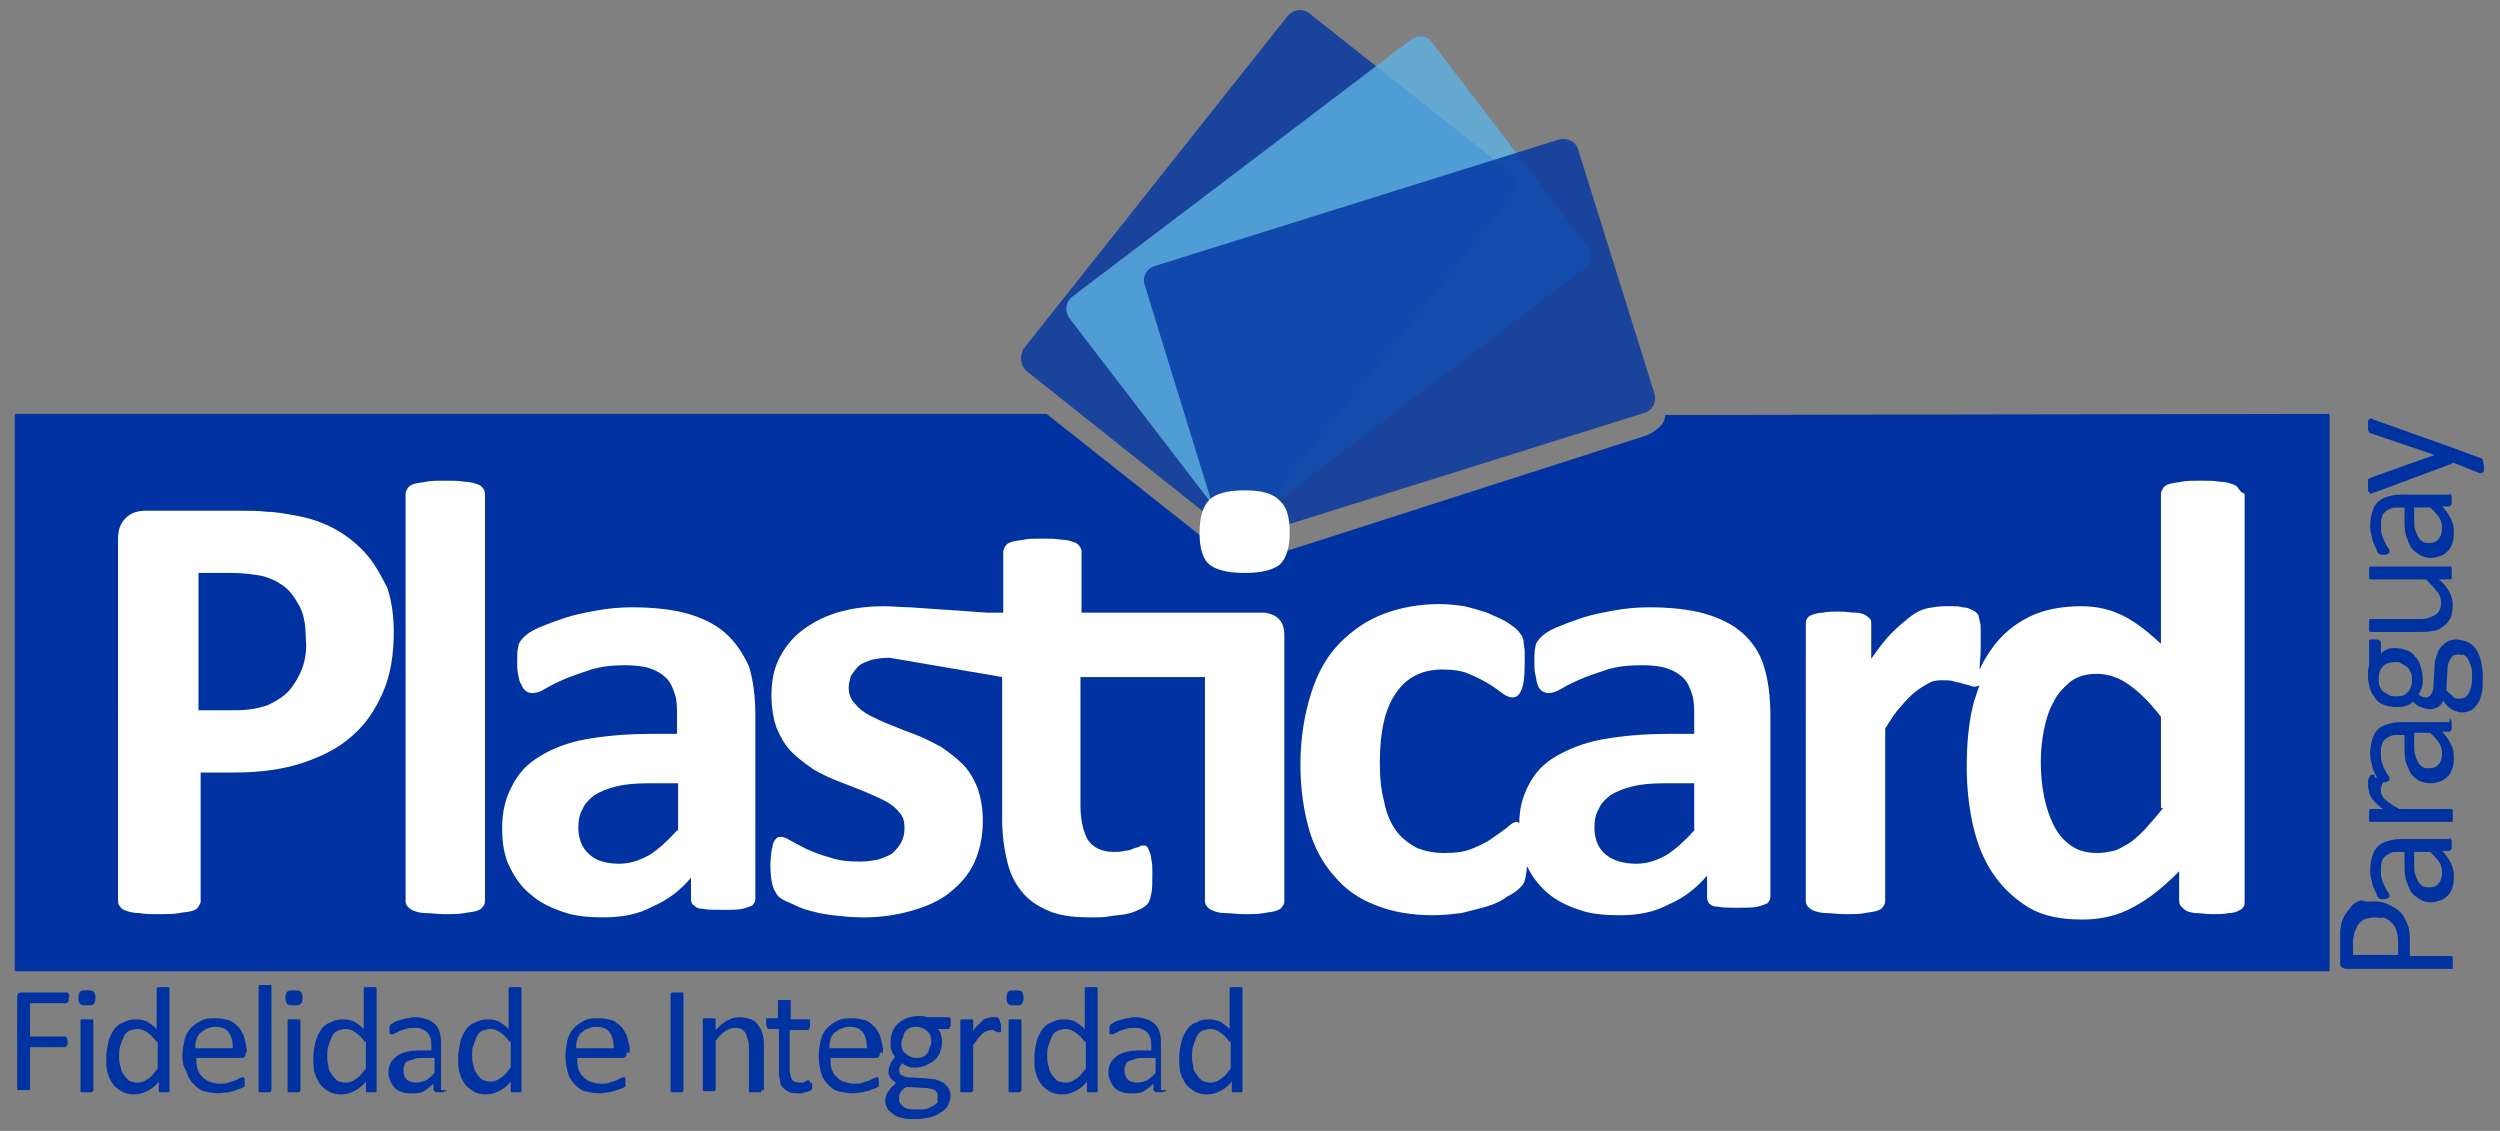 <?xml version="1.0" encoding="utf-8"?>
<!-- Generator: Adobe Illustrator 23.1.1, SVG Export Plug-In . SVG Version: 6.00 Build 0)  -->
<svg version="1.0" id="Capa_1" xmlns="http://www.w3.org/2000/svg" xmlns:xlink="http://www.w3.org/1999/xlink" x="0px" y="0px"
	 viewBox="0 0 233 105.4" style="enable-background:new 0 0 233 105.4;" xml:space="preserve">
<rect x="0" y="0" width="233" height="105.4" fill="#808080" stroke="none"/>
<style type="text/css">
	.st0{opacity:0.8;}
	.st1{fill:#0033A1;}
	.st2{fill:#5EB3E4;}
	.st3{fill:#0033A1;stroke:#0033A1;stroke-width:0.25;stroke-linecap:round;stroke-linejoin:round;stroke-miterlimit:10;}
	.st4{fill:#FFFFFF;}
</style>
<g>
	<g>
		<g class="st0">
			<path class="st1" d="M95.7,34.6c-0.6-0.5-0.7-1.4-0.3-2.1l24.6-31c0.5-0.6,1.4-0.8,2.1-0.2l18.7,14.8c0.6,0.5,0.7,1.4,0.2,2.1
				l-24.6,31c-0.5,0.6-1.4,0.7-2.1,0.2L95.7,34.6L95.7,34.6z"/>
		</g>
		<g class="st0">
			<path class="st2" d="M99.7,29.7c-0.5-0.7-0.4-1.6,0.3-2.1l31.5-23.9c0.7-0.5,1.6-0.4,2,0.3L148,23c0.5,0.6,0.4,1.6-0.3,2
				l-31.5,23.9c-0.6,0.5-1.6,0.4-2-0.3L99.7,29.7L99.7,29.7z"/>
		</g>
		<g class="st0">
			<path class="st1" d="M106.7,26.6c-0.3-0.8,0.2-1.6,0.9-1.8l37.7-11.8c0.8-0.2,1.6,0.2,1.8,1l7.1,22.7c0.2,0.8-0.2,1.6-1,1.8
				l-37.7,11.8c-0.8,0.2-1.6-0.2-1.8-1L106.7,26.6L106.7,26.6z"/>
		</g>
	</g>
	<g>
		<g>
			<path class="st1" d="M221.2,84c0.5,0,1,0.1,1.4,0.3c0.4,0.2,0.8,0.4,1.1,0.7c0.3,0.3,0.5,0.7,0.7,1.2c0.2,0.5,0.2,1,0.2,1.7v1.2
				h3.8c0,0,0.1,0,0.1,0c0,0,0.1,0.1,0.1,0.1c0,0.1,0,0.1,0,0.2c0,0.1,0,0.2,0,0.3c0,0.1,0,0.2,0,0.3c0,0.1,0,0.2,0,0.2
				c0,0.1,0,0.1-0.1,0.1c0,0-0.1,0-0.1,0h-9.7c-0.2,0-0.4-0.1-0.5-0.2c-0.1-0.1-0.1-0.2-0.1-0.4v-2.2c0-0.2,0-0.4,0-0.7
				c0-0.2,0.1-0.5,0.1-0.7c0.1-0.3,0.2-0.6,0.4-0.9c0.2-0.3,0.4-0.5,0.6-0.8c0.2-0.2,0.5-0.4,0.9-0.5C220.5,84.1,220.9,84,221.2,84z
				 M221.4,85.5c-0.4,0-0.8,0.1-1.1,0.2c-0.3,0.2-0.5,0.4-0.6,0.6c-0.1,0.2-0.2,0.5-0.3,0.7c0,0.2-0.1,0.5-0.1,0.7v1.3h4.2v-1.3
				c0-0.4-0.1-0.8-0.2-1.1c-0.1-0.3-0.3-0.5-0.5-0.7c-0.2-0.2-0.4-0.3-0.7-0.4C222,85.6,221.7,85.5,221.4,85.5z"/>
			<path class="st1" d="M228.3,78.1c0.1,0,0.1,0,0.1,0.1c0,0,0.1,0.1,0.1,0.2c0,0.1,0,0.2,0,0.3c0,0.1,0,0.2,0,0.3
				c0,0.1,0,0.1-0.1,0.2c0,0-0.1,0.1-0.1,0.1h-0.7c0.3,0.3,0.6,0.7,0.8,1.1c0.2,0.4,0.3,0.8,0.3,1.2c0,0.4,0,0.7-0.1,1
				c-0.1,0.3-0.2,0.6-0.4,0.8c-0.2,0.2-0.4,0.4-0.7,0.5c-0.3,0.1-0.6,0.2-0.9,0.2c-0.4,0-0.8-0.1-1.1-0.3c-0.3-0.2-0.6-0.4-0.8-0.7
				c-0.2-0.3-0.3-0.7-0.5-1.2c-0.1-0.5-0.1-1-0.1-1.5v-1h-0.6c-0.3,0-0.5,0-0.7,0.1c-0.2,0.1-0.4,0.2-0.5,0.3
				c-0.1,0.1-0.3,0.3-0.3,0.5c-0.1,0.2-0.1,0.5-0.1,0.8c0,0.3,0,0.6,0.1,0.9c0.1,0.3,0.2,0.5,0.3,0.7c0.1,0.2,0.2,0.4,0.3,0.5
				c0.1,0.1,0.1,0.2,0.1,0.3c0,0,0,0.1,0,0.1c0,0-0.1,0.1-0.1,0.1c0,0-0.1,0-0.2,0.1c-0.1,0-0.1,0-0.2,0c-0.1,0-0.2,0-0.3,0
				c-0.1,0-0.2-0.1-0.2-0.1c-0.1-0.1-0.2-0.2-0.2-0.4c-0.1-0.2-0.2-0.4-0.3-0.6c-0.1-0.2-0.1-0.5-0.2-0.8c-0.1-0.3-0.1-0.6-0.1-0.8
				c0-0.5,0.1-1,0.2-1.3c0.1-0.4,0.3-0.7,0.5-0.9c0.2-0.2,0.5-0.4,0.9-0.5c0.3-0.1,0.7-0.2,1.2-0.2H228.3z M225,79.4v1.1
				c0,0.4,0,0.7,0.1,1c0.1,0.3,0.2,0.5,0.3,0.7c0.1,0.2,0.3,0.3,0.4,0.4c0.2,0.1,0.4,0.1,0.6,0.1c0.4,0,0.7-0.1,0.9-0.4
				c0.2-0.2,0.3-0.6,0.3-1c0-0.4-0.1-0.7-0.3-1c-0.2-0.3-0.5-0.6-0.8-0.9H225z"/>
			<path class="st1" d="M221.5,72.5c0.1,0,0.2,0,0.3,0c0.1,0,0.1,0,0.2,0c0,0,0.1,0,0.1,0.1c0,0,0,0.1,0,0.1c0,0,0,0.1,0,0.2
				c0,0.1,0,0.1-0.1,0.2c0,0.1,0,0.2-0.1,0.3c0,0.1,0,0.2,0,0.3c0,0.1,0,0.3,0.1,0.4c0.1,0.1,0.1,0.3,0.3,0.4
				c0.1,0.1,0.3,0.3,0.5,0.4c0.2,0.2,0.5,0.3,0.8,0.5h4.8c0,0,0.1,0,0.1,0c0,0,0.1,0.1,0.1,0.1c0,0,0,0.1,0,0.2c0,0.1,0,0.2,0,0.3
				c0,0.1,0,0.2,0,0.3c0,0.1,0,0.2,0,0.2c0,0.1,0,0.1-0.1,0.1c0,0-0.1,0-0.1,0H221c0,0-0.1,0-0.1,0c0,0-0.1,0-0.1-0.1
				c0-0.1,0-0.1,0-0.2c0-0.1,0-0.2,0-0.3c0-0.1,0-0.2,0-0.3c0-0.1,0-0.1,0-0.2c0,0,0.1-0.1,0.1-0.1c0,0,0.1,0,0.1,0h1.1
				c-0.3-0.2-0.5-0.4-0.7-0.6c-0.2-0.2-0.3-0.3-0.4-0.5c-0.1-0.2-0.2-0.3-0.2-0.5c0-0.2-0.1-0.3-0.1-0.5c0-0.1,0-0.1,0-0.2
				c0-0.1,0-0.2,0-0.3c0-0.1,0-0.2,0.1-0.3c0-0.1,0.1-0.1,0.1-0.2c0,0,0.1-0.1,0.1-0.1c0,0,0.1,0,0.1,0c0,0,0.1,0,0.2,0
				C221.3,72.5,221.4,72.5,221.5,72.5z"/>
			<path class="st1" d="M228.3,67c0.1,0,0.1,0,0.1,0.1c0,0,0.1,0.1,0.1,0.2c0,0.1,0,0.2,0,0.3c0,0.1,0,0.2,0,0.3
				c0,0.1,0,0.1-0.1,0.2c0,0-0.1,0.1-0.1,0.1h-0.7c0.3,0.3,0.6,0.7,0.8,1.1c0.2,0.4,0.3,0.8,0.3,1.2c0,0.4,0,0.7-0.1,1
				c-0.1,0.3-0.2,0.6-0.4,0.8c-0.2,0.2-0.4,0.4-0.7,0.5c-0.3,0.1-0.6,0.2-0.9,0.2c-0.4,0-0.8-0.1-1.1-0.2c-0.3-0.2-0.6-0.4-0.8-0.7
				c-0.2-0.3-0.3-0.7-0.5-1.1c-0.1-0.5-0.1-1-0.1-1.5v-1h-0.6c-0.3,0-0.5,0-0.7,0.1c-0.2,0.1-0.4,0.2-0.5,0.3
				c-0.1,0.1-0.3,0.3-0.3,0.5c-0.1,0.2-0.1,0.5-0.1,0.8c0,0.3,0,0.6,0.1,0.9c0.1,0.3,0.2,0.5,0.3,0.7c0.1,0.2,0.2,0.4,0.3,0.5
				c0.1,0.1,0.1,0.2,0.1,0.3c0,0,0,0.1,0,0.1c0,0-0.1,0.1-0.1,0.1c0,0-0.1,0-0.2,0.1c-0.1,0-0.1,0-0.2,0c-0.1,0-0.2,0-0.3,0
				c-0.1,0-0.2-0.1-0.2-0.1c-0.1-0.1-0.2-0.2-0.2-0.4c-0.1-0.2-0.2-0.4-0.3-0.6c-0.1-0.2-0.1-0.5-0.2-0.8c-0.1-0.3-0.1-0.6-0.1-0.8
				c0-0.5,0.1-1,0.2-1.3c0.1-0.4,0.3-0.7,0.5-0.9c0.2-0.2,0.5-0.4,0.9-0.5c0.3-0.1,0.7-0.2,1.2-0.2H228.3z M225,68.3v1.1
				c0,0.4,0,0.7,0.1,1c0.1,0.3,0.2,0.5,0.3,0.7c0.1,0.2,0.3,0.3,0.4,0.4c0.2,0.1,0.4,0.1,0.6,0.1c0.4,0,0.7-0.1,0.9-0.4
				c0.2-0.2,0.3-0.6,0.3-1c0-0.4-0.1-0.7-0.3-1c-0.2-0.3-0.5-0.6-0.8-0.9H225z"/>
			<path class="st1" d="M221.4,59.6c0.2,0,0.3,0,0.4,0.1c0.1,0.1,0.1,0.1,0.1,0.2v1c0.2-0.2,0.4-0.3,0.6-0.4
				c0.2-0.1,0.5-0.1,0.7-0.1c0.4,0,0.8,0.1,1.1,0.2c0.3,0.1,0.6,0.3,0.8,0.6c0.2,0.2,0.4,0.5,0.5,0.9c0.1,0.3,0.2,0.7,0.2,1.2
				c0,0.3,0,0.6-0.1,0.8c-0.1,0.3-0.2,0.5-0.3,0.6c0.1,0.1,0.2,0.2,0.3,0.2c0.1,0.1,0.3,0.1,0.4,0.1c0.2,0,0.3-0.1,0.5-0.3
				c0.1-0.2,0.2-0.4,0.2-0.7l0.1-1.9c0-0.4,0.1-0.7,0.2-1c0.1-0.3,0.2-0.6,0.4-0.8c0.2-0.2,0.4-0.4,0.6-0.5c0.2-0.1,0.5-0.2,0.8-0.2
				c0.3,0,0.7,0.1,1,0.2c0.3,0.1,0.6,0.4,0.8,0.6c0.2,0.3,0.4,0.7,0.5,1.1c0.1,0.4,0.2,1,0.2,1.6c0,0.6,0,1.1-0.1,1.5
				c-0.1,0.4-0.2,0.8-0.4,1c-0.2,0.3-0.4,0.5-0.6,0.6c-0.2,0.1-0.5,0.2-0.8,0.2c-0.2,0-0.4,0-0.5-0.1c-0.2,0-0.3-0.1-0.5-0.2
				c-0.2-0.1-0.3-0.2-0.4-0.3c-0.1-0.1-0.3-0.3-0.4-0.5c-0.1,0.3-0.3,0.5-0.5,0.6c-0.2,0.1-0.4,0.2-0.7,0.2c-0.3,0-0.6-0.1-0.9-0.2
				c-0.3-0.1-0.5-0.3-0.7-0.5c-0.2,0.2-0.4,0.3-0.7,0.4c-0.3,0.1-0.6,0.1-0.9,0.1c-0.4,0-0.8-0.1-1.1-0.2c-0.3-0.1-0.6-0.3-0.8-0.6
				c-0.2-0.3-0.4-0.5-0.5-0.9c-0.1-0.3-0.2-0.7-0.2-1.1c0-0.2,0-0.4,0-0.6c0-0.2,0.1-0.4,0.1-0.5v-2.2c0-0.1,0-0.2,0.1-0.2
				C221.1,59.6,221.2,59.6,221.4,59.6z M223.3,61.7c-0.5,0-0.9,0.1-1.2,0.4c-0.3,0.3-0.4,0.7-0.4,1.2c0,0.3,0,0.5,0.1,0.7
				c0.1,0.2,0.2,0.4,0.4,0.5c0.2,0.1,0.3,0.2,0.5,0.3c0.2,0.1,0.4,0.1,0.6,0.1c0.5,0,0.9-0.1,1.1-0.4c0.3-0.3,0.4-0.7,0.4-1.1
				c0-0.3,0-0.5-0.1-0.7c-0.1-0.2-0.2-0.4-0.3-0.5c-0.1-0.1-0.3-0.2-0.5-0.3C223.7,61.7,223.5,61.7,223.3,61.7z M229.1,61
				c-0.3,0-0.6,0.1-0.7,0.4c-0.2,0.3-0.3,0.6-0.3,1l-0.1,1.9c0.1,0.2,0.3,0.3,0.4,0.4c0.1,0.1,0.2,0.2,0.3,0.3
				c0.1,0.1,0.2,0.1,0.3,0.1c0.1,0,0.2,0,0.3,0c0.4,0,0.6-0.2,0.8-0.5c0.2-0.4,0.3-0.9,0.3-1.5c0-0.4,0-0.7-0.1-1
				c-0.1-0.3-0.2-0.5-0.3-0.7c-0.1-0.2-0.3-0.3-0.4-0.4C229.4,61.1,229.3,61,229.1,61z"/>
			<path class="st1" d="M228.3,52.8c0,0,0.1,0,0.1,0c0,0,0.1,0.1,0.1,0.1c0,0.1,0,0.1,0,0.2c0,0.1,0,0.2,0,0.3c0,0.1,0,0.2,0,0.3
				c0,0.1,0,0.1,0,0.2c0,0,0,0.1-0.1,0.1c0,0-0.1,0-0.1,0h-1c0.5,0.4,0.8,0.8,1,1.2c0.2,0.4,0.3,0.8,0.3,1.2c0,0.5-0.1,0.9-0.2,1.2
				c-0.2,0.3-0.4,0.6-0.7,0.8c-0.3,0.2-0.6,0.4-1,0.4c-0.4,0.1-0.8,0.1-1.4,0.1H221c0,0-0.1,0-0.1,0c0,0-0.1-0.1-0.1-0.1
				c0-0.1,0-0.1,0-0.2c0-0.1,0-0.2,0-0.3c0-0.1,0-0.2,0-0.3c0-0.1,0-0.2,0-0.2c0-0.1,0.1-0.1,0.1-0.1c0,0,0.1,0,0.1,0h4.3
				c0.4,0,0.8,0,1-0.1c0.3-0.1,0.5-0.2,0.7-0.3c0.2-0.1,0.3-0.3,0.4-0.5c0.1-0.2,0.1-0.4,0.1-0.7c0-0.3-0.1-0.7-0.4-1
				c-0.2-0.3-0.6-0.7-1-1.1H221c0,0-0.1,0-0.1,0c0,0-0.1-0.1-0.1-0.1c0-0.1,0-0.1,0-0.2c0-0.1,0-0.2,0-0.3c0-0.1,0-0.2,0-0.3
				c0-0.1,0-0.2,0-0.2c0,0,0.1-0.1,0.1-0.1c0,0,0.1,0,0.1,0H228.3z"/>
			<path class="st1" d="M228.3,46c0.1,0,0.1,0,0.1,0.1c0,0,0.1,0.1,0.1,0.2c0,0.1,0,0.2,0,0.3c0,0.1,0,0.3,0,0.3
				c0,0.1,0,0.1-0.1,0.2c0,0-0.1,0.1-0.1,0.1h-0.7c0.3,0.3,0.6,0.7,0.8,1.1c0.2,0.4,0.3,0.8,0.3,1.2c0,0.4,0,0.7-0.1,1
				c-0.1,0.3-0.2,0.6-0.4,0.8c-0.2,0.2-0.4,0.4-0.7,0.5c-0.3,0.1-0.6,0.2-0.9,0.2c-0.4,0-0.8-0.1-1.1-0.3c-0.3-0.2-0.6-0.4-0.8-0.7
				c-0.2-0.3-0.3-0.7-0.5-1.2c-0.1-0.5-0.1-1-0.1-1.5v-1h-0.6c-0.3,0-0.5,0-0.7,0.1c-0.2,0.1-0.4,0.2-0.5,0.3
				c-0.1,0.1-0.3,0.3-0.3,0.5c-0.1,0.2-0.1,0.5-0.1,0.8c0,0.3,0,0.6,0.1,0.9c0.1,0.3,0.2,0.5,0.3,0.7c0.1,0.2,0.2,0.4,0.3,0.5
				c0.1,0.1,0.1,0.2,0.1,0.3c0,0,0,0.1,0,0.1c0,0-0.1,0.1-0.1,0.1c0,0-0.1,0-0.2,0.1c-0.1,0-0.1,0-0.2,0c-0.1,0-0.2,0-0.3,0
				c-0.1,0-0.2-0.1-0.2-0.1c-0.1-0.1-0.2-0.2-0.2-0.4c-0.1-0.2-0.2-0.4-0.3-0.6c-0.1-0.2-0.1-0.5-0.2-0.8c-0.1-0.3-0.1-0.6-0.1-0.8
				c0-0.5,0.1-1,0.2-1.3c0.1-0.4,0.3-0.7,0.5-0.9c0.2-0.2,0.5-0.4,0.9-0.5c0.3-0.1,0.7-0.2,1.2-0.2H228.3z M225,47.3v1.1
				c0,0.4,0,0.7,0.1,1c0.1,0.3,0.2,0.5,0.3,0.7c0.1,0.2,0.3,0.3,0.4,0.4c0.2,0.1,0.4,0.1,0.6,0.1c0.4,0,0.7-0.1,0.9-0.4
				c0.2-0.2,0.3-0.6,0.3-1c0-0.4-0.1-0.7-0.3-1c-0.2-0.3-0.5-0.6-0.8-0.9H225z"/>
			<path class="st1" d="M228.5,41.7l2.7,1c0.1,0,0.2,0.1,0.2,0.2c0,0.1,0.1,0.3,0.1,0.6c0,0.1,0,0.3,0,0.3c0,0.1,0,0.2-0.1,0.2
				c0,0-0.1,0.1-0.1,0.1c-0.1,0-0.1,0-0.2,0l-2.5-1c0,0.1-0.1,0.1-0.1,0.1c0,0-0.1,0.1-0.2,0.1l-7,2.6c-0.1,0-0.2,0.1-0.3,0.1
				c-0.1,0-0.1,0-0.2-0.1c0,0-0.1-0.1-0.1-0.2c0-0.1,0-0.2,0-0.4c0-0.2,0-0.3,0-0.4c0-0.1,0-0.2,0-0.2c0-0.1,0.1-0.1,0.1-0.1
				c0,0,0.1,0,0.2-0.1l5.9-2.1v0l-5.9-2c-0.1,0-0.2-0.1-0.2-0.1c0,0,0-0.1-0.1-0.2c0-0.1,0-0.2,0-0.4c0-0.2,0-0.3,0-0.4
				c0-0.1,0-0.2,0.1-0.2c0,0,0.1-0.1,0.2-0.1c0.1,0,0.1,0,0.2,0.1L228.5,41.7z"/>
		</g>
	</g>
	<g>
		<path class="st1" d="M6.4,93c0,0.1,0,0.2,0,0.2c0,0.1,0,0.1-0.1,0.2c0,0-0.1,0.1-0.1,0.1c0,0-0.1,0-0.1,0H2.8v3.1H6
			c0,0,0.1,0,0.1,0c0,0,0.1,0,0.1,0.1c0,0,0,0.1,0.1,0.2c0,0.1,0,0.1,0,0.2c0,0.1,0,0.2,0,0.2c0,0.1,0,0.1-0.1,0.2
			c0,0-0.1,0.1-0.1,0.1c0,0-0.1,0-0.1,0H2.8v3.8c0,0,0,0.1,0,0.1c0,0-0.1,0.1-0.1,0.1c0,0-0.1,0-0.2,0c-0.1,0-0.2,0-0.3,0
			c-0.1,0-0.2,0-0.3,0c-0.1,0-0.1,0-0.2,0c0,0-0.1,0-0.1-0.1c0,0,0-0.1,0-0.1V93c0-0.2,0-0.3,0.1-0.4c0.1-0.1,0.2-0.1,0.3-0.1h4.2
			c0,0,0.1,0,0.1,0c0,0,0.1,0.1,0.1,0.1c0,0,0,0.1,0.1,0.2C6.4,92.9,6.4,93,6.4,93z"/>
		<path class="st1" d="M8.9,93c0,0.3-0.1,0.5-0.2,0.6c-0.1,0.1-0.3,0.1-0.6,0.1c-0.3,0-0.5,0-0.6-0.1c-0.1-0.1-0.2-0.3-0.2-0.6
			c0-0.3,0.1-0.5,0.2-0.6c0.1-0.1,0.3-0.1,0.6-0.1c0.3,0,0.5,0,0.6,0.1C8.8,92.5,8.9,92.7,8.9,93z M8.7,101.6
			C8.7,101.6,8.7,101.6,8.7,101.6c0,0.1-0.1,0.1-0.1,0.2c0,0-0.1,0-0.2,0c-0.1,0-0.2,0-0.3,0c-0.1,0-0.2,0-0.3,0c-0.1,0-0.1,0-0.2,0
			c0,0-0.1,0-0.1-0.1c0,0,0-0.1,0-0.1v-6.4c0,0,0-0.1,0-0.1c0,0,0-0.1,0.1-0.1c0,0,0.1,0,0.2,0c0.1,0,0.2,0,0.3,0c0.1,0,0.2,0,0.3,0
			c0.1,0,0.1,0,0.2,0c0,0,0.1,0,0.1,0.1c0,0,0,0.1,0,0.1V101.6z"/>
		<path class="st1" d="M15.8,101.6c0,0,0,0.1,0,0.1c0,0,0,0.1-0.1,0.1c0,0-0.1,0-0.2,0c-0.1,0-0.1,0-0.2,0c-0.1,0-0.2,0-0.2,0
			c-0.1,0-0.1,0-0.2,0c0,0-0.1,0-0.1-0.1c0,0,0-0.1,0-0.1v-0.8c-0.3,0.4-0.7,0.7-1.1,0.9c-0.4,0.2-0.8,0.3-1.2,0.3
			c-0.5,0-0.9-0.1-1.2-0.3c-0.3-0.2-0.6-0.4-0.8-0.7c-0.2-0.3-0.4-0.7-0.5-1.1c-0.1-0.4-0.1-0.9-0.1-1.3c0-0.6,0.1-1,0.2-1.5
			c0.1-0.4,0.3-0.8,0.5-1.1c0.2-0.3,0.5-0.6,0.9-0.7c0.3-0.2,0.7-0.3,1.2-0.3c0.4,0,0.7,0.1,1,0.2c0.3,0.2,0.6,0.4,0.9,0.7v-3.7
			c0,0,0-0.1,0-0.1c0,0,0-0.1,0.1-0.1c0,0,0.1,0,0.2,0c0.1,0,0.2,0,0.3,0c0.1,0,0.2,0,0.3,0c0.1,0,0.1,0,0.2,0c0,0,0.1,0,0.1,0.1
			c0,0,0,0.1,0,0.1V101.6z M14.6,97.1c-0.3-0.4-0.6-0.7-0.9-0.9c-0.3-0.2-0.6-0.3-0.9-0.3c-0.3,0-0.6,0.1-0.8,0.2
			c-0.2,0.1-0.4,0.3-0.5,0.6c-0.1,0.2-0.2,0.5-0.3,0.8c-0.1,0.3-0.1,0.6-0.1,0.9c0,0.3,0,0.6,0.1,0.9c0.1,0.3,0.1,0.6,0.3,0.8
			c0.1,0.2,0.3,0.4,0.5,0.6c0.2,0.1,0.5,0.2,0.8,0.2c0.2,0,0.3,0,0.5-0.1c0.1,0,0.3-0.1,0.4-0.2c0.2-0.1,0.3-0.2,0.5-0.4
			c0.2-0.2,0.3-0.4,0.5-0.6V97.1z"/>
		<path class="st1" d="M22.9,98.1c0,0.2,0,0.3-0.1,0.4c-0.1,0.1-0.2,0.1-0.3,0.1h-4.2c0,0.4,0,0.7,0.1,1c0.1,0.3,0.2,0.5,0.4,0.7
			c0.2,0.2,0.4,0.4,0.7,0.5c0.3,0.1,0.6,0.2,1,0.2c0.3,0,0.6,0,0.8-0.1c0.2-0.1,0.4-0.1,0.6-0.2c0.2-0.1,0.3-0.1,0.4-0.2
			c0.1,0,0.2-0.1,0.3-0.1c0,0,0.1,0,0.1,0c0,0,0,0,0.1,0.1c0,0,0,0.1,0,0.1c0,0.1,0,0.1,0,0.2c0,0.1,0,0.1,0,0.2c0,0,0,0.1,0,0.1
			c0,0,0,0.1,0,0.1c0,0,0,0.1-0.1,0.1c0,0-0.1,0.1-0.2,0.1c-0.1,0.1-0.3,0.1-0.5,0.2c-0.2,0.1-0.4,0.1-0.7,0.2
			c-0.3,0-0.6,0.1-0.9,0.1c-0.5,0-1-0.1-1.4-0.2c-0.4-0.1-0.7-0.4-1-0.7c-0.3-0.3-0.5-0.7-0.6-1.1C17.1,99.5,17,99,17,98.4
			c0-0.6,0.1-1,0.2-1.5c0.1-0.4,0.3-0.8,0.6-1.1c0.3-0.3,0.6-0.5,1-0.7c0.4-0.2,0.8-0.2,1.3-0.2c0.5,0,0.9,0.1,1.3,0.2
			c0.4,0.2,0.6,0.4,0.9,0.7c0.2,0.3,0.4,0.6,0.5,1c0.1,0.4,0.2,0.8,0.2,1.2V98.1z M21.7,97.7c0-0.6-0.1-1.1-0.4-1.5
			c-0.3-0.4-0.7-0.5-1.3-0.5c-0.3,0-0.5,0.1-0.8,0.2c-0.2,0.1-0.4,0.3-0.6,0.4c-0.1,0.2-0.3,0.4-0.3,0.6c-0.1,0.2-0.1,0.5-0.1,0.8
			H21.7z"/>
		<path class="st1" d="M25.3,101.6C25.3,101.6,25.3,101.6,25.3,101.6c0,0.1-0.1,0.1-0.1,0.2c0,0-0.1,0-0.2,0c-0.1,0-0.2,0-0.3,0
			c-0.1,0-0.2,0-0.3,0c-0.1,0-0.1,0-0.2,0c0,0-0.1,0-0.1-0.1c0,0,0-0.1,0-0.1V92c0,0,0-0.1,0-0.1c0,0,0-0.1,0.1-0.1c0,0,0.1,0,0.2,0
			c0.1,0,0.2,0,0.3,0c0.1,0,0.2,0,0.3,0c0.1,0,0.1,0,0.2,0c0,0,0.1,0,0.1,0.1c0,0,0,0.1,0,0.1V101.6z"/>
		<path class="st1" d="M28.2,93c0,0.3-0.1,0.5-0.2,0.6c-0.1,0.1-0.3,0.1-0.6,0.1c-0.3,0-0.5,0-0.6-0.1c-0.1-0.1-0.2-0.3-0.2-0.6
			c0-0.3,0.1-0.5,0.2-0.6c0.1-0.1,0.3-0.1,0.6-0.1c0.3,0,0.5,0,0.6,0.1C28.1,92.5,28.2,92.7,28.2,93z M28,101.6
			C28,101.6,28,101.6,28,101.6c0,0.1-0.1,0.1-0.1,0.2c0,0-0.1,0-0.2,0c-0.1,0-0.2,0-0.3,0c-0.1,0-0.2,0-0.3,0c-0.1,0-0.1,0-0.2,0
			c0,0-0.1,0-0.1-0.1c0,0,0-0.1,0-0.1v-6.4c0,0,0-0.1,0-0.1c0,0,0-0.1,0.1-0.1c0,0,0.1,0,0.2,0c0.1,0,0.2,0,0.3,0c0.1,0,0.2,0,0.3,0
			c0.1,0,0.1,0,0.2,0c0,0,0.1,0,0.1,0.1c0,0,0,0.1,0,0.1V101.6z"/>
		<path class="st1" d="M35.1,101.6c0,0,0,0.1,0,0.1c0,0,0,0.1-0.1,0.1c0,0-0.1,0-0.2,0c-0.1,0-0.1,0-0.2,0c-0.1,0-0.2,0-0.2,0
			c-0.1,0-0.1,0-0.2,0c0,0-0.1,0-0.1-0.1c0,0,0-0.1,0-0.1v-0.8c-0.3,0.4-0.7,0.7-1.1,0.9c-0.4,0.2-0.8,0.3-1.2,0.3
			c-0.5,0-0.9-0.1-1.2-0.3c-0.3-0.2-0.6-0.4-0.8-0.7c-0.2-0.3-0.4-0.7-0.5-1.1c-0.1-0.4-0.1-0.9-0.1-1.3c0-0.6,0.1-1,0.2-1.5
			c0.1-0.4,0.3-0.8,0.5-1.1c0.2-0.3,0.5-0.6,0.9-0.7c0.3-0.2,0.7-0.3,1.2-0.3c0.4,0,0.7,0.1,1,0.2c0.3,0.2,0.6,0.4,0.9,0.7v-3.7
			c0,0,0-0.1,0-0.1c0,0,0-0.1,0.1-0.1c0,0,0.1,0,0.2,0c0.1,0,0.2,0,0.3,0c0.1,0,0.2,0,0.3,0c0.1,0,0.1,0,0.2,0c0,0,0.1,0,0.1,0.1
			c0,0,0,0.1,0,0.1V101.6z M34,97.1c-0.3-0.4-0.6-0.7-0.9-0.9c-0.3-0.2-0.6-0.3-0.9-0.3c-0.3,0-0.6,0.1-0.8,0.2
			c-0.2,0.1-0.4,0.3-0.5,0.6c-0.1,0.2-0.2,0.5-0.3,0.8c-0.1,0.3-0.1,0.6-0.1,0.9c0,0.3,0,0.6,0.1,0.9c0,0.3,0.1,0.6,0.3,0.8
			c0.1,0.2,0.3,0.4,0.5,0.6c0.2,0.1,0.5,0.2,0.8,0.2c0.2,0,0.3,0,0.5-0.1c0.1,0,0.3-0.1,0.4-0.2c0.2-0.1,0.3-0.2,0.5-0.4
			c0.2-0.2,0.3-0.4,0.5-0.6V97.1z"/>
		<path class="st1" d="M41.6,101.6c0,0.1,0,0.1-0.1,0.1c0,0-0.1,0-0.2,0.1c-0.1,0-0.2,0-0.3,0c-0.1,0-0.2,0-0.3,0
			c-0.1,0-0.1,0-0.2-0.1c0,0-0.1-0.1-0.1-0.1v-0.6c-0.3,0.3-0.6,0.5-0.9,0.7c-0.3,0.2-0.7,0.2-1.1,0.2c-0.3,0-0.6,0-0.9-0.1
			c-0.3-0.1-0.5-0.2-0.7-0.4c-0.2-0.2-0.3-0.4-0.4-0.6c-0.1-0.2-0.2-0.5-0.2-0.8c0-0.4,0.1-0.7,0.2-0.9c0.1-0.3,0.4-0.5,0.6-0.7
			c0.3-0.2,0.6-0.3,1-0.4c0.4-0.1,0.8-0.1,1.3-0.1h0.9v-0.5c0-0.2,0-0.5-0.1-0.7c-0.1-0.2-0.1-0.3-0.3-0.5c-0.1-0.1-0.3-0.2-0.5-0.3
			c-0.2-0.1-0.4-0.1-0.7-0.1c-0.3,0-0.6,0-0.8,0.1c-0.2,0.1-0.4,0.1-0.6,0.2c-0.2,0.1-0.3,0.2-0.4,0.2c-0.1,0.1-0.2,0.1-0.3,0.1
			c0,0-0.1,0-0.1,0c0,0-0.1,0-0.1-0.1c0,0,0-0.1,0-0.1c0-0.1,0-0.1,0-0.2c0-0.1,0-0.2,0-0.3c0-0.1,0.1-0.1,0.1-0.2
			c0.1-0.1,0.2-0.1,0.3-0.2c0.2-0.1,0.3-0.2,0.5-0.2c0.2-0.1,0.4-0.1,0.7-0.2c0.2,0,0.5-0.1,0.7-0.1c0.5,0,0.9,0.1,1.2,0.2
			c0.3,0.1,0.6,0.3,0.8,0.5c0.2,0.2,0.3,0.5,0.4,0.8c0.1,0.3,0.1,0.6,0.1,1V101.6z M40.4,98.6h-1c-0.3,0-0.6,0-0.8,0.1
			c-0.2,0.1-0.4,0.1-0.6,0.2c-0.2,0.1-0.3,0.2-0.3,0.4c-0.1,0.1-0.1,0.3-0.1,0.5c0,0.3,0.1,0.6,0.3,0.8c0.2,0.2,0.5,0.3,0.9,0.3
			c0.3,0,0.6-0.1,0.9-0.2c0.3-0.2,0.5-0.4,0.8-0.7V98.6z"/>
		<path class="st1" d="M48.6,101.6c0,0,0,0.1,0,0.1c0,0,0,0.1-0.1,0.1c0,0-0.1,0-0.2,0c-0.1,0-0.1,0-0.2,0c-0.1,0-0.2,0-0.2,0
			c-0.1,0-0.1,0-0.2,0c0,0-0.1,0-0.1-0.1c0,0,0-0.1,0-0.1v-0.8c-0.3,0.4-0.7,0.7-1.1,0.9c-0.4,0.2-0.8,0.3-1.2,0.3
			c-0.5,0-0.9-0.1-1.2-0.3c-0.3-0.2-0.6-0.4-0.8-0.7c-0.2-0.3-0.4-0.7-0.5-1.1c-0.1-0.4-0.1-0.9-0.1-1.3c0-0.6,0.1-1,0.2-1.5
			c0.1-0.4,0.3-0.8,0.5-1.1c0.2-0.3,0.5-0.6,0.9-0.7c0.3-0.2,0.7-0.3,1.2-0.3c0.4,0,0.7,0.1,1,0.2c0.3,0.2,0.6,0.4,0.9,0.7v-3.7
			c0,0,0-0.1,0-0.1c0,0,0-0.1,0.1-0.1c0,0,0.1,0,0.2,0c0.1,0,0.2,0,0.3,0c0.1,0,0.2,0,0.3,0c0.1,0,0.1,0,0.2,0c0,0,0.1,0,0.1,0.1
			c0,0,0,0.1,0,0.1V101.6z M47.5,97.1c-0.3-0.4-0.6-0.7-0.9-0.9c-0.3-0.2-0.6-0.3-0.9-0.3c-0.3,0-0.6,0.1-0.8,0.2
			c-0.2,0.1-0.4,0.3-0.5,0.6c-0.1,0.2-0.2,0.5-0.3,0.8C44,97.7,44,98,44,98.3c0,0.3,0,0.6,0.1,0.9c0.1,0.3,0.1,0.6,0.3,0.8
			c0.1,0.2,0.3,0.4,0.5,0.6c0.2,0.1,0.5,0.2,0.8,0.2c0.2,0,0.3,0,0.5-0.1c0.1,0,0.3-0.1,0.4-0.2c0.2-0.1,0.3-0.2,0.5-0.4
			c0.2-0.2,0.3-0.4,0.5-0.6V97.1z"/>
		<path class="st1" d="M58.4,98.1c0,0.2,0,0.3-0.1,0.4c-0.1,0.1-0.2,0.1-0.3,0.1h-4.2c0,0.4,0,0.7,0.1,1c0.1,0.3,0.2,0.5,0.4,0.7
			c0.2,0.2,0.4,0.4,0.7,0.5c0.3,0.1,0.6,0.2,1,0.2c0.3,0,0.6,0,0.8-0.1c0.2-0.1,0.4-0.1,0.6-0.2c0.2-0.1,0.3-0.1,0.4-0.2
			c0.1,0,0.2-0.1,0.3-0.1c0,0,0.1,0,0.1,0c0,0,0,0,0.1,0.1c0,0,0,0.1,0,0.1c0,0.1,0,0.1,0,0.2c0,0.1,0,0.1,0,0.2c0,0,0,0.1,0,0.1
			c0,0,0,0.1,0,0.1c0,0,0,0.1-0.1,0.1c0,0-0.1,0.1-0.2,0.1c-0.1,0.1-0.3,0.1-0.5,0.2c-0.2,0.1-0.4,0.1-0.7,0.2
			c-0.3,0-0.6,0.1-0.9,0.1c-0.5,0-1-0.1-1.4-0.2c-0.4-0.1-0.7-0.4-1-0.7c-0.3-0.3-0.5-0.7-0.6-1.1c-0.1-0.4-0.2-0.9-0.2-1.5
			c0-0.6,0.1-1,0.2-1.5c0.1-0.4,0.3-0.8,0.6-1.1c0.3-0.3,0.6-0.5,1-0.7c0.4-0.2,0.8-0.2,1.3-0.2c0.5,0,0.9,0.1,1.3,0.2
			c0.4,0.2,0.6,0.4,0.9,0.7c0.2,0.3,0.4,0.6,0.5,1c0.1,0.4,0.2,0.8,0.2,1.2V98.1z M57.2,97.7c0-0.6-0.1-1.1-0.4-1.5
			c-0.3-0.4-0.7-0.5-1.3-0.5c-0.3,0-0.5,0.1-0.8,0.2s-0.4,0.3-0.6,0.4c-0.1,0.2-0.3,0.4-0.3,0.6c-0.1,0.2-0.1,0.5-0.1,0.8H57.2z"/>
		<path class="st1" d="M63.7,101.6C63.7,101.6,63.7,101.6,63.7,101.6c0,0.1-0.1,0.2-0.1,0.2c0,0-0.1,0-0.2,0c-0.1,0-0.2,0-0.3,0
			c-0.1,0-0.2,0-0.3,0c-0.1,0-0.1,0-0.2,0c0,0-0.1,0-0.1-0.1c0,0,0-0.1,0-0.1v-8.9c0,0,0-0.1,0-0.1c0,0,0.1-0.1,0.1-0.1
			c0.1,0,0.1,0,0.2,0c0.1,0,0.2,0,0.3,0c0.1,0,0.2,0,0.3,0c0.1,0,0.1,0,0.2,0c0,0,0.1,0,0.1,0.1c0,0,0,0.1,0,0.1V101.6z"/>
		<path class="st1" d="M71,101.6C71,101.6,71,101.6,71,101.6c0,0.1-0.1,0.1-0.1,0.2c0,0-0.1,0-0.2,0c-0.1,0-0.2,0-0.3,0
			c-0.1,0-0.2,0-0.3,0c-0.1,0-0.1,0-0.2,0c0,0-0.1,0-0.1-0.1c0,0,0-0.1,0-0.1v-3.8c0-0.4,0-0.7-0.1-0.9c-0.1-0.2-0.1-0.4-0.2-0.6
			c-0.1-0.2-0.3-0.3-0.4-0.4c-0.2-0.1-0.4-0.1-0.6-0.1c-0.3,0-0.6,0.1-0.9,0.3c-0.3,0.2-0.6,0.5-0.9,0.9v4.5c0,0,0,0.1,0,0.1
			c0,0-0.1,0-0.1,0.1c0,0-0.1,0-0.2,0c-0.1,0-0.2,0-0.3,0c-0.1,0-0.2,0-0.3,0c-0.1,0-0.1,0-0.2,0c0,0-0.1,0-0.1-0.1c0,0,0-0.1,0-0.1
			v-6.4c0,0,0-0.1,0-0.1c0,0,0-0.1,0.1-0.1c0,0,0.1,0,0.2,0c0.1,0,0.2,0,0.3,0c0.1,0,0.2,0,0.3,0c0.1,0,0.1,0,0.2,0
			c0,0,0.1,0,0.1,0.1c0,0,0,0.1,0,0.1V96c0.4-0.4,0.7-0.7,1.1-0.9c0.4-0.2,0.7-0.3,1.1-0.3c0.4,0,0.8,0.1,1.1,0.2
			c0.3,0.1,0.5,0.3,0.7,0.6c0.2,0.2,0.3,0.5,0.4,0.9c0.1,0.3,0.1,0.7,0.1,1.2V101.6z"/>
		<path class="st1" d="M75.7,101.1c0,0.1,0,0.2,0,0.3c0,0.1,0,0.1-0.1,0.2c0,0-0.1,0.1-0.2,0.1s-0.2,0.1-0.3,0.1
			c-0.1,0-0.2,0-0.3,0.1c-0.1,0-0.2,0-0.3,0c-0.3,0-0.6,0-0.9-0.1c-0.2-0.1-0.4-0.2-0.6-0.4c-0.2-0.2-0.3-0.4-0.3-0.7
			c-0.1-0.3-0.1-0.6-0.1-1v-3.8h-0.9c-0.1,0-0.1,0-0.2-0.1c0-0.1-0.1-0.2-0.1-0.4c0-0.1,0-0.2,0-0.2c0-0.1,0-0.1,0-0.2
			c0,0,0-0.1,0.1-0.1c0,0,0.1,0,0.1,0h0.9v-1.5c0,0,0-0.1,0-0.1c0,0,0-0.1,0.1-0.1c0,0,0.1,0,0.2,0c0.1,0,0.2,0,0.3,0
			c0.1,0,0.2,0,0.3,0c0.1,0,0.1,0,0.2,0c0,0,0.1,0,0.1,0.1c0,0,0,0.1,0,0.1V95h1.6c0,0,0.1,0,0.1,0c0,0,0.1,0,0.1,0.1
			c0,0,0,0.1,0,0.2c0,0.1,0,0.1,0,0.2c0,0.2,0,0.3-0.1,0.4c0,0.1-0.1,0.1-0.2,0.1h-1.6v3.6c0,0.4,0.1,0.8,0.2,1
			c0.1,0.2,0.4,0.3,0.7,0.3c0.1,0,0.2,0,0.3,0c0.1,0,0.2,0,0.2-0.1c0.1,0,0.1,0,0.2-0.1c0,0,0.1,0,0.1,0c0,0,0,0,0.1,0
			c0,0,0,0,0.1,0.1c0,0,0,0.1,0,0.1C75.7,100.9,75.7,101,75.7,101.1z"/>
		<path class="st1" d="M82,98.1c0,0.2,0,0.3-0.1,0.4c-0.1,0.1-0.2,0.1-0.3,0.1h-4.2c0,0.4,0,0.7,0.1,1c0.1,0.3,0.2,0.5,0.4,0.7
			c0.2,0.2,0.4,0.4,0.7,0.5c0.3,0.1,0.6,0.2,1,0.2c0.3,0,0.6,0,0.8-0.1c0.2-0.1,0.4-0.1,0.6-0.2c0.2-0.1,0.3-0.1,0.4-0.2
			c0.1,0,0.2-0.1,0.3-0.1c0,0,0.1,0,0.1,0c0,0,0,0,0.1,0.1c0,0,0,0.1,0,0.1c0,0.1,0,0.1,0,0.2c0,0.1,0,0.1,0,0.2c0,0,0,0.1,0,0.1
			c0,0,0,0.1,0,0.1c0,0,0,0.1-0.1,0.1c0,0-0.1,0.1-0.2,0.1c-0.1,0.1-0.3,0.1-0.5,0.2c-0.2,0.1-0.4,0.1-0.7,0.2
			c-0.3,0-0.6,0.1-0.9,0.1c-0.5,0-1-0.1-1.4-0.2c-0.4-0.1-0.7-0.4-1-0.7c-0.3-0.3-0.5-0.7-0.6-1.1c-0.1-0.4-0.2-0.9-0.2-1.5
			c0-0.6,0.1-1,0.2-1.5c0.1-0.4,0.3-0.8,0.6-1.1c0.3-0.3,0.6-0.5,1-0.7c0.4-0.2,0.8-0.2,1.3-0.2c0.5,0,0.9,0.1,1.3,0.2
			c0.4,0.2,0.6,0.4,0.9,0.7c0.2,0.3,0.4,0.6,0.5,1c0.1,0.4,0.2,0.8,0.2,1.2V98.1z M80.8,97.7c0-0.6-0.1-1.1-0.4-1.5
			c-0.3-0.4-0.7-0.5-1.3-0.5c-0.3,0-0.5,0.1-0.8,0.2c-0.2,0.1-0.4,0.3-0.6,0.4c-0.1,0.2-0.3,0.4-0.3,0.6c-0.1,0.2-0.1,0.5-0.1,0.8
			H80.8z"/>
		<path class="st1" d="M88.6,95.4c0,0.2,0,0.3-0.1,0.4c0,0.1-0.1,0.1-0.2,0.1h-0.9c0.2,0.2,0.3,0.4,0.3,0.6c0.1,0.2,0.1,0.4,0.1,0.6
			c0,0.4-0.1,0.7-0.2,1c-0.1,0.3-0.3,0.5-0.5,0.7c-0.2,0.2-0.5,0.3-0.8,0.5c-0.3,0.1-0.6,0.2-1,0.2c-0.3,0-0.5,0-0.7-0.1
			c-0.2-0.1-0.4-0.2-0.5-0.3c-0.1,0.1-0.2,0.2-0.2,0.3c-0.1,0.1-0.1,0.2-0.1,0.4c0,0.2,0.1,0.3,0.2,0.4c0.2,0.1,0.4,0.2,0.6,0.2
			l1.7,0.1c0.3,0,0.6,0.1,0.9,0.1c0.3,0.1,0.5,0.2,0.7,0.3c0.2,0.1,0.3,0.3,0.5,0.5c0.1,0.2,0.2,0.5,0.2,0.7c0,0.3-0.1,0.6-0.2,0.8
			c-0.1,0.3-0.3,0.5-0.6,0.7c-0.3,0.2-0.6,0.4-1,0.5c-0.4,0.1-0.9,0.2-1.4,0.2c-0.5,0-1,0-1.3-0.1c-0.4-0.1-0.7-0.2-0.9-0.4
			c-0.2-0.2-0.4-0.3-0.5-0.5c-0.1-0.2-0.2-0.4-0.2-0.7c0-0.2,0-0.3,0.1-0.5c0-0.1,0.1-0.3,0.2-0.4c0.1-0.1,0.2-0.3,0.3-0.4
			c0.1-0.1,0.3-0.2,0.4-0.4c-0.2-0.1-0.4-0.3-0.5-0.4c-0.1-0.2-0.2-0.4-0.2-0.6c0-0.3,0.1-0.5,0.2-0.8c0.1-0.2,0.3-0.4,0.4-0.6
			c-0.1-0.2-0.3-0.4-0.3-0.6c-0.1-0.2-0.1-0.5-0.1-0.8c0-0.4,0.1-0.7,0.2-1c0.1-0.3,0.3-0.5,0.5-0.7c0.2-0.2,0.5-0.4,0.8-0.5
			c0.3-0.1,0.6-0.2,1-0.2c0.2,0,0.4,0,0.5,0s0.3,0.1,0.5,0.1h1.9c0.1,0,0.1,0,0.2,0.1C88.6,95.2,88.6,95.3,88.6,95.4z M87.4,102.2
			c0-0.3-0.1-0.5-0.3-0.6c-0.2-0.1-0.5-0.2-0.9-0.2l-1.7-0.1c-0.2,0.1-0.3,0.2-0.4,0.3c-0.1,0.1-0.2,0.2-0.2,0.3
			c-0.1,0.1-0.1,0.2-0.1,0.3c0,0.1,0,0.2,0,0.3c0,0.3,0.2,0.5,0.5,0.7c0.3,0.2,0.8,0.2,1.3,0.2c0.4,0,0.7,0,0.9-0.1
			c0.2-0.1,0.4-0.2,0.6-0.3c0.1-0.1,0.3-0.2,0.3-0.4C87.3,102.5,87.4,102.4,87.4,102.2z M86.8,97.1c0-0.4-0.1-0.8-0.4-1
			c-0.2-0.2-0.6-0.4-1-0.4c-0.2,0-0.4,0-0.6,0.1c-0.2,0.1-0.3,0.2-0.4,0.3c-0.1,0.1-0.2,0.3-0.2,0.5C84.1,96.8,84,97,84,97.2
			c0,0.4,0.1,0.8,0.4,1c0.2,0.2,0.6,0.4,1,0.4c0.2,0,0.4,0,0.6-0.1c0.2-0.1,0.3-0.2,0.4-0.3c0.1-0.1,0.2-0.3,0.2-0.5
			C86.7,97.5,86.8,97.3,86.8,97.1z"/>
		<path class="st1" d="M93.3,95.6c0,0.1,0,0.2,0,0.3c0,0.1,0,0.1,0,0.2c0,0,0,0.1-0.1,0.1c0,0-0.1,0-0.1,0c0,0-0.1,0-0.1,0
			c-0.1,0-0.1,0-0.2-0.1c-0.1,0-0.1,0-0.2-0.1c-0.1,0-0.2,0-0.3,0c-0.1,0-0.2,0-0.3,0.1c-0.1,0-0.2,0.1-0.4,0.2
			c-0.1,0.1-0.3,0.3-0.4,0.4c-0.1,0.2-0.3,0.4-0.5,0.7v4.2c0,0,0,0.1,0,0.1c0,0-0.1,0-0.1,0.1c0,0-0.1,0-0.2,0c-0.1,0-0.2,0-0.3,0
			c-0.1,0-0.2,0-0.3,0c-0.1,0-0.1,0-0.2,0c0,0-0.1,0-0.1-0.1c0,0,0-0.1,0-0.1v-6.4c0,0,0-0.1,0-0.1c0,0,0-0.1,0.1-0.1
			c0,0,0.1,0,0.2,0c0.1,0,0.2,0,0.3,0c0.1,0,0.2,0,0.3,0c0.1,0,0.1,0,0.2,0c0,0,0.1,0,0.1,0.1c0,0,0,0.1,0,0.1v0.9
			c0.2-0.3,0.3-0.5,0.5-0.6c0.2-0.2,0.3-0.3,0.4-0.4c0.1-0.1,0.3-0.2,0.4-0.2c0.1,0,0.3-0.1,0.4-0.1c0.1,0,0.1,0,0.2,0
			c0.1,0,0.2,0,0.2,0c0.1,0,0.2,0,0.2,0.1c0.1,0,0.1,0,0.1,0.1c0,0,0,0,0.1,0.1c0,0,0,0,0,0.1c0,0,0,0.1,0,0.1
			C93.3,95.4,93.3,95.5,93.3,95.6z"/>
		<path class="st1" d="M95.4,93c0,0.3-0.1,0.5-0.2,0.6c-0.1,0.1-0.3,0.1-0.6,0.1c-0.3,0-0.5,0-0.6-0.1c-0.1-0.1-0.2-0.3-0.2-0.6
			c0-0.3,0.1-0.5,0.2-0.6c0.1-0.1,0.3-0.1,0.6-0.1c0.3,0,0.5,0,0.6,0.1C95.3,92.5,95.4,92.7,95.4,93z M95.2,101.6
			C95.2,101.6,95.2,101.6,95.2,101.6c0,0.1-0.1,0.1-0.1,0.2c0,0-0.1,0-0.2,0c-0.1,0-0.2,0-0.3,0c-0.1,0-0.2,0-0.3,0
			c-0.1,0-0.1,0-0.2,0c0,0-0.1,0-0.1-0.1c0,0,0-0.1,0-0.1v-6.4c0,0,0-0.1,0-0.1c0,0,0-0.1,0.1-0.1c0,0,0.1,0,0.2,0
			c0.1,0,0.2,0,0.3,0c0.1,0,0.2,0,0.3,0c0.1,0,0.1,0,0.2,0c0,0,0.1,0,0.1,0.1c0,0,0,0.1,0,0.1V101.6z"/>
		<path class="st1" d="M102.3,101.6c0,0,0,0.1,0,0.1c0,0,0,0.1-0.1,0.1c0,0-0.1,0-0.2,0c-0.1,0-0.1,0-0.2,0c-0.1,0-0.2,0-0.2,0
			c-0.1,0-0.1,0-0.2,0c0,0-0.1,0-0.1-0.1c0,0,0-0.1,0-0.1v-0.8c-0.3,0.4-0.7,0.7-1.1,0.9c-0.4,0.2-0.8,0.3-1.2,0.3
			c-0.5,0-0.9-0.1-1.2-0.3c-0.3-0.2-0.6-0.4-0.8-0.7c-0.2-0.3-0.4-0.7-0.5-1.1c-0.1-0.4-0.1-0.9-0.1-1.3c0-0.6,0.1-1,0.2-1.5
			c0.1-0.4,0.3-0.8,0.5-1.1c0.2-0.3,0.5-0.6,0.9-0.7c0.3-0.2,0.7-0.3,1.2-0.3c0.4,0,0.7,0.1,1,0.2c0.3,0.2,0.6,0.4,0.9,0.7v-3.7
			c0,0,0-0.1,0-0.1c0,0,0-0.1,0.1-0.1c0,0,0.1,0,0.2,0c0.1,0,0.2,0,0.3,0c0.1,0,0.2,0,0.3,0c0.1,0,0.1,0,0.2,0c0,0,0.1,0,0.1,0.1
			c0,0,0,0.1,0,0.1V101.6z M101.1,97.1c-0.3-0.4-0.6-0.7-0.9-0.9c-0.3-0.2-0.6-0.3-0.9-0.3c-0.3,0-0.6,0.1-0.8,0.2
			c-0.2,0.1-0.4,0.3-0.5,0.6c-0.1,0.2-0.2,0.5-0.3,0.8c-0.1,0.3-0.1,0.6-0.1,0.9c0,0.3,0,0.6,0.1,0.9c0.1,0.3,0.1,0.6,0.3,0.8
			c0.1,0.2,0.3,0.4,0.5,0.6c0.2,0.1,0.5,0.2,0.8,0.2c0.2,0,0.3,0,0.5-0.1c0.1,0,0.3-0.1,0.4-0.2c0.2-0.1,0.3-0.2,0.5-0.4
			c0.2-0.2,0.3-0.4,0.5-0.6V97.1z"/>
		<path class="st1" d="M108.7,101.6c0,0.1,0,0.1-0.1,0.1c0,0-0.1,0-0.2,0.1c-0.1,0-0.2,0-0.3,0c-0.1,0-0.2,0-0.3,0
			c-0.1,0-0.1,0-0.2-0.1c0,0-0.1-0.1-0.1-0.1v-0.6c-0.3,0.3-0.6,0.5-0.9,0.7c-0.3,0.2-0.7,0.2-1.1,0.2c-0.3,0-0.6,0-0.9-0.1
			c-0.3-0.1-0.5-0.2-0.7-0.4c-0.2-0.2-0.3-0.4-0.4-0.6c-0.1-0.2-0.2-0.5-0.2-0.8c0-0.4,0.1-0.7,0.2-0.9c0.1-0.3,0.4-0.5,0.6-0.7
			c0.3-0.2,0.6-0.3,1-0.4c0.4-0.1,0.8-0.1,1.3-0.1h0.9v-0.5c0-0.2,0-0.5-0.1-0.7c-0.1-0.2-0.1-0.3-0.3-0.5c-0.1-0.1-0.3-0.2-0.5-0.3
			c-0.2-0.1-0.4-0.1-0.7-0.1c-0.3,0-0.6,0-0.8,0.1c-0.2,0.1-0.4,0.1-0.6,0.2c-0.2,0.1-0.3,0.2-0.4,0.2c-0.1,0.1-0.2,0.1-0.3,0.1
			c0,0-0.1,0-0.1,0c0,0-0.1,0-0.1-0.1c0,0,0-0.1,0-0.1c0-0.1,0-0.1,0-0.2c0-0.1,0-0.2,0-0.3c0-0.1,0.1-0.1,0.1-0.2
			c0.1-0.1,0.2-0.1,0.3-0.2c0.2-0.1,0.3-0.2,0.5-0.2c0.2-0.1,0.4-0.1,0.7-0.2c0.2,0,0.5-0.1,0.7-0.1c0.5,0,0.9,0.1,1.2,0.2
			c0.3,0.1,0.6,0.3,0.8,0.5c0.2,0.2,0.3,0.5,0.4,0.8c0.1,0.3,0.1,0.6,0.1,1V101.6z M107.6,98.6h-1c-0.3,0-0.6,0-0.8,0.1
			c-0.2,0.1-0.4,0.1-0.6,0.2c-0.2,0.1-0.3,0.2-0.3,0.4c-0.1,0.1-0.1,0.3-0.1,0.5c0,0.3,0.1,0.6,0.3,0.8c0.2,0.2,0.5,0.3,0.9,0.3
			c0.3,0,0.6-0.1,0.9-0.2c0.3-0.2,0.5-0.4,0.8-0.7V98.6z"/>
		<path class="st1" d="M115.8,101.6c0,0,0,0.1,0,0.1c0,0,0,0.1-0.1,0.1c0,0-0.1,0-0.2,0c-0.1,0-0.1,0-0.2,0c-0.1,0-0.2,0-0.2,0
			c-0.1,0-0.1,0-0.2,0c0,0-0.1,0-0.1-0.1c0,0,0-0.1,0-0.1v-0.8c-0.3,0.4-0.7,0.7-1.1,0.9c-0.4,0.2-0.8,0.3-1.2,0.3
			c-0.5,0-0.9-0.1-1.2-0.3c-0.3-0.2-0.6-0.4-0.8-0.7c-0.2-0.3-0.4-0.7-0.5-1.1c-0.1-0.4-0.1-0.9-0.1-1.3c0-0.6,0.1-1,0.2-1.5
			c0.1-0.4,0.3-0.8,0.5-1.1c0.2-0.3,0.5-0.6,0.9-0.7c0.3-0.2,0.7-0.3,1.2-0.3c0.4,0,0.7,0.1,1,0.2c0.3,0.2,0.6,0.4,0.9,0.7v-3.7
			c0,0,0-0.1,0-0.1c0,0,0-0.1,0.1-0.1c0,0,0.1,0,0.2,0c0.1,0,0.2,0,0.3,0c0.1,0,0.2,0,0.3,0c0.1,0,0.1,0,0.2,0c0,0,0.1,0,0.1,0.1
			c0,0,0,0.1,0,0.1V101.6z M114.6,97.1c-0.3-0.4-0.6-0.7-0.9-0.9c-0.3-0.2-0.6-0.3-0.9-0.3c-0.3,0-0.6,0.1-0.8,0.2
			c-0.2,0.1-0.4,0.3-0.5,0.6c-0.1,0.2-0.2,0.5-0.3,0.8c-0.1,0.3-0.1,0.6-0.1,0.9c0,0.3,0,0.6,0.1,0.9c0,0.3,0.1,0.6,0.3,0.8
			c0.1,0.2,0.3,0.4,0.5,0.6c0.2,0.1,0.5,0.2,0.8,0.2c0.2,0,0.3,0,0.5-0.1c0.1,0,0.3-0.1,0.4-0.2c0.2-0.1,0.3-0.2,0.5-0.4
			c0.2-0.2,0.3-0.4,0.5-0.6V97.1z"/>
	</g>
	<path class="st3" d="M155.3,38.8c0,0.9-1.1,1.6-1.8,1.9l-37.7,12.1c-0.8,0.2-1.6,0.1-1.8-0.7l-0.2-0.5L97.5,38.7h-96v51.7H217V38.7
		L155.3,38.8z"/>
	<g>
		<g>
			<path class="st4" d="M34.1,51.6c-0.8-0.9-1.8-1.7-2.9-2.3c-1.1-0.6-2.3-1-3.4-1.2c-1.1-0.2-2.1-0.4-2.9-0.4
				c-0.8-0.1-1.6-0.1-2.5-0.1h-8.8c-0.8,0-1.4,0.2-1.9,0.7c-0.5,0.5-0.7,1.1-0.7,2V84c0,0.2,0.1,0.4,0.2,0.5
				c0.1,0.2,0.3,0.3,0.6,0.4c0.3,0.1,0.7,0.2,1.2,0.2c0.5,0.1,1.1,0.1,1.8,0.1c0.7,0,1.4,0,1.9-0.1c0.5-0.1,0.9-0.1,1.2-0.2
				c0.3-0.1,0.5-0.2,0.6-0.4c0.1-0.2,0.2-0.3,0.2-0.5V72h3.1c2.5,0,4.6-0.3,6.4-0.9c1.8-0.6,3.4-1.4,4.6-2.5
				c1.3-1.1,2.2-2.5,2.9-4.1c0.7-1.6,1-3.5,1-5.6c0-1.5-0.2-2.9-0.6-4.1C35.5,53.6,34.9,52.5,34.1,51.6z M28.2,62.2
				c-0.3,0.8-0.7,1.5-1.2,2.1c-0.5,0.6-1.2,1-2,1.4c-0.8,0.3-1.8,0.5-3.1,0.5h-3.4V53.4h3.2c0.8,0,1.6,0.1,2.3,0.2
				c0.7,0.1,1.5,0.4,2.1,0.8c0.7,0.4,1.2,1,1.7,1.9c0.5,0.8,0.7,1.9,0.7,3.2C28.6,60.4,28.5,61.3,28.2,62.2z"/>
			<path class="st4" d="M44.4,45.1c-0.3-0.1-0.7-0.2-1.1-0.2c-0.5-0.1-1.1-0.1-1.8-0.1c-0.7,0-1.3,0-1.8,0.1
				c-0.5,0.1-0.8,0.1-1.1,0.2c-0.3,0.1-0.5,0.2-0.6,0.4c-0.1,0.2-0.2,0.3-0.2,0.5v38c0,0.2,0.1,0.4,0.2,0.5c0.1,0.1,0.3,0.3,0.6,0.4
				c0.3,0.1,0.6,0.2,1.1,0.2c0.5,0,1.1,0.1,1.8,0.1c0.7,0,1.3,0,1.8-0.1c0.5-0.1,0.8-0.1,1.1-0.2c0.3-0.1,0.5-0.2,0.6-0.4
				c0.1-0.1,0.2-0.3,0.2-0.5V46c0-0.2-0.1-0.4-0.2-0.5C44.9,45.3,44.7,45.2,44.4,45.1z"/>
			<path class="st4" d="M67.6,59c-0.9-0.8-2.1-1.4-3.5-1.8c-1.4-0.4-3.2-0.6-5.2-0.6c-1.1,0-2.2,0.1-3.3,0.3c-1.1,0.2-2.1,0.4-3,0.7
				c-0.9,0.3-1.7,0.6-2.4,0.9c-0.7,0.3-1.1,0.6-1.4,0.9c-0.3,0.3-0.5,0.6-0.5,0.9c-0.1,0.3-0.1,0.8-0.1,1.4c0,0.4,0,0.8,0.1,1.2
				c0.1,0.4,0.1,0.7,0.3,0.9c0.1,0.3,0.2,0.4,0.4,0.6c0.2,0.1,0.3,0.2,0.6,0.2c0.3,0,0.7-0.1,1.2-0.4c0.5-0.3,1.1-0.6,1.8-0.9
				c0.7-0.3,1.6-0.6,2.5-0.9c1-0.3,2-0.4,3.2-0.4c0.9,0,1.7,0.1,2.3,0.3c0.6,0.2,1.1,0.5,1.5,0.9c0.4,0.4,0.6,0.9,0.8,1.5
				c0.2,0.6,0.2,1.3,0.2,2.1v1.6h-2.5c-2.3,0-4.3,0.2-6,0.5c-1.7,0.3-3.2,0.9-4.3,1.6c-1.2,0.7-2,1.6-2.6,2.8
				c-0.6,1.1-0.9,2.4-0.9,3.9c0,1.4,0.2,2.6,0.7,3.6c0.5,1,1.1,1.9,2,2.6c0.8,0.7,1.8,1.2,3,1.6c1.1,0.4,2.4,0.5,3.8,0.5
				c1.7,0,3.2-0.3,4.5-1c1.4-0.6,2.6-1.5,3.6-2.7v2c0,0.3,0.1,0.5,0.3,0.6c0.2,0.2,0.4,0.3,0.8,0.3c0.4,0.1,1,0.1,1.9,0.1
				c0.8,0,1.4,0,1.8-0.1c0.4-0.1,0.7-0.2,0.9-0.3c0.2-0.2,0.3-0.4,0.3-0.6V66.7c0-1.8-0.2-3.3-0.6-4.6C69.2,60.8,68.5,59.8,67.6,59z
				 M63.1,77.4c-0.9,1-1.8,1.8-2.6,2.3c-0.9,0.5-1.8,0.8-2.8,0.8c-1.2,0-2.2-0.3-2.8-0.9c-0.7-0.6-1-1.5-1-2.5
				c0-0.6,0.1-1.2,0.4-1.7c0.2-0.5,0.6-0.9,1.1-1.3c0.5-0.3,1.2-0.6,2-0.8c0.8-0.2,1.8-0.3,3-0.3h2.8V77.4z"/>
			<path class="st4" d="M116,45.7c-1.6,0-2.7,0.3-3.3,0.9c-0.6,0.6-0.9,1.6-0.9,3.1c0,1.4,0.3,2.4,0.9,2.9c0.6,0.5,1.7,0.8,3.3,0.8
				c1.6,0,2.7-0.3,3.3-0.8c0.6-0.6,0.9-1.6,0.9-3c0-1.4-0.3-2.4-0.9-2.9C118.7,46,117.6,45.7,116,45.7z"/>
			<path class="st4" d="M162.4,59c-0.9-0.8-2.1-1.4-3.5-1.8c-1.4-0.4-3.2-0.6-5.2-0.6c-1.1,0-2.2,0.1-3.3,0.3
				c-1.1,0.2-2.1,0.4-3,0.7c-0.9,0.3-1.7,0.6-2.4,0.9c-0.7,0.3-1.1,0.6-1.4,0.9c-0.3,0.3-0.5,0.6-0.5,0.9c-0.1,0.3-0.1,0.8-0.1,1.4
				c0,0.4,0,0.8,0.1,1.2c0.1,0.4,0.1,0.7,0.2,0.9c0.1,0.3,0.2,0.4,0.4,0.6c0.2,0.1,0.4,0.2,0.6,0.2c0.3,0,0.7-0.1,1.2-0.4
				c0.5-0.3,1.1-0.6,1.8-0.9c0.7-0.3,1.6-0.6,2.5-0.9c1-0.3,2-0.4,3.3-0.4c0.9,0,1.7,0.1,2.3,0.3c0.6,0.2,1.1,0.5,1.5,0.9
				c0.4,0.4,0.6,0.9,0.8,1.5c0.2,0.6,0.2,1.3,0.2,2.1v1.6h-2.5c-2.3,0-4.3,0.2-6,0.5c-1.7,0.3-3.2,0.9-4.4,1.6
				c-1.2,0.7-2,1.6-2.6,2.8c-0.5,1-0.8,2.1-0.8,3.4c-0.1,0-0.1-0.1-0.2-0.1c-0.3,0-0.6,0.2-0.9,0.5c-0.4,0.3-0.8,0.6-1.4,1
				c-0.5,0.4-1.2,0.7-1.9,1c-0.7,0.3-1.6,0.4-2.6,0.4c-1,0-1.9-0.2-2.6-0.5c-0.7-0.4-1.4-0.9-1.9-1.6c-0.5-0.7-0.9-1.6-1.1-2.7
				c-0.3-1.1-0.4-2.3-0.4-3.7c0-2.8,0.5-5,1.5-6.4c1-1.5,2.5-2.2,4.3-2.2c1,0,1.8,0.1,2.5,0.4c0.7,0.3,1.3,0.6,1.8,0.9
				c0.5,0.3,0.9,0.6,1.3,0.9c0.4,0.3,0.7,0.4,1,0.4c0.3,0,0.6-0.2,0.8-0.7c0.2-0.5,0.3-1.2,0.3-2.4c0-0.5,0-0.9,0-1.2
				c0-0.3-0.1-0.6-0.1-0.9c0-0.2-0.1-0.4-0.2-0.6c-0.1-0.1-0.2-0.3-0.4-0.5c-0.2-0.2-0.6-0.5-1.1-0.8c-0.5-0.3-1.1-0.5-1.7-0.8
				c-0.6-0.2-1.3-0.4-2.1-0.6c-0.7-0.1-1.5-0.2-2.3-0.2c-1.9,0-3.6,0.3-5.2,0.9c-1.6,0.6-2.9,1.5-4.1,2.7c-1.2,1.2-2.1,2.8-2.7,4.7
				c-0.6,1.9-1,4.1-1,6.7c0,2.2,0.3,4.2,0.8,6c0.5,1.7,1.3,3.2,2.4,4.4c1,1.2,2.3,2.1,3.9,2.7c1.5,0.6,3.3,0.9,5.3,0.9
				c0.9,0,1.7-0.1,2.6-0.2c0.8-0.2,1.6-0.4,2.3-0.6c0.7-0.2,1.4-0.5,1.9-0.9c0.6-0.3,1-0.6,1.2-0.8c0.2-0.2,0.4-0.4,0.4-0.5
				c0.1-0.1,0.1-0.3,0.2-0.6c0-0.2,0.1-0.5,0.1-0.9c0,0,0-0.1,0-0.1c0.5,1,1.1,1.8,1.9,2.5c0.8,0.7,1.8,1.2,3,1.6
				c1.1,0.4,2.4,0.5,3.8,0.5c1.7,0,3.2-0.3,4.5-1c1.4-0.6,2.6-1.5,3.6-2.7v2c0,0.3,0.1,0.5,0.2,0.6c0.2,0.2,0.4,0.3,0.8,0.3
				c0.4,0.1,1,0.1,1.9,0.1c0.8,0,1.4,0,1.8-0.1c0.4-0.1,0.7-0.2,0.9-0.3c0.2-0.2,0.3-0.4,0.3-0.6V66.7c0-1.8-0.2-3.3-0.6-4.6
				C164,60.8,163.3,59.8,162.4,59z M157.9,77.4c-0.9,1-1.8,1.8-2.6,2.3c-0.9,0.5-1.8,0.8-2.8,0.8c-1.2,0-2.2-0.3-2.9-0.9
				c-0.7-0.6-1-1.5-1-2.5c0-0.6,0.1-1.2,0.4-1.7c0.2-0.5,0.6-0.9,1.1-1.3c0.5-0.3,1.2-0.6,2-0.8c0.8-0.2,1.8-0.3,3-0.3h2.8V77.4z"/>
			<path class="st4" d="M208.6,45.5c-0.1-0.2-0.3-0.3-0.6-0.4c-0.3-0.1-0.6-0.2-1.1-0.2c-0.5-0.1-1.1-0.1-1.8-0.1
				c-0.7,0-1.3,0-1.8,0.1c-0.5,0.1-0.8,0.1-1.1,0.2c-0.3,0.1-0.5,0.2-0.6,0.4c-0.1,0.2-0.2,0.3-0.2,0.5v14c-1.2-1.1-2.3-2-3.5-2.6
				c-1.2-0.6-2.5-0.9-3.9-0.9c-1.8,0-3.5,0.3-4.9,1c-1.4,0.7-2.6,1.7-3.5,3c-0.4,0.6-0.8,1.2-1.1,1.9c0-0.1,0-0.1,0-0.2
				c0-0.4,0.1-1,0.1-1.7c0-0.7,0-1.2,0-1.7c0-0.4,0-0.7-0.1-0.9c0-0.2-0.1-0.4-0.1-0.5c0-0.1-0.1-0.2-0.2-0.3
				c-0.1-0.1-0.3-0.2-0.5-0.3c-0.2-0.1-0.5-0.2-0.8-0.2c-0.3-0.1-0.6-0.1-0.9-0.1c-0.3,0-0.6,0-0.8,0c-0.5,0-1.1,0.1-1.6,0.2
				c-0.5,0.1-1.1,0.4-1.6,0.8c-0.5,0.4-1.1,0.9-1.7,1.5c-0.6,0.6-1.2,1.4-1.9,2.4v-3.2c0-0.2,0-0.4-0.1-0.5
				c-0.1-0.1-0.3-0.3-0.5-0.4c-0.2-0.1-0.5-0.2-0.9-0.2c-0.4,0-0.9-0.1-1.5-0.1c-0.6,0-1.1,0-1.5,0.1c-0.4,0-0.7,0.1-1,0.2
				c-0.3,0.1-0.4,0.2-0.5,0.4c-0.1,0.1-0.1,0.3-0.1,0.5V84c0,0.2,0.1,0.4,0.2,0.5c0.1,0.1,0.3,0.3,0.6,0.4c0.3,0.1,0.7,0.2,1.1,0.2
				c0.5,0,1.1,0.1,1.8,0.1c0.7,0,1.3,0,1.8-0.1c0.5-0.1,0.8-0.1,1.1-0.2c0.3-0.1,0.5-0.2,0.6-0.4c0.1-0.1,0.2-0.3,0.2-0.5V67.9
				c0.5-0.8,1-1.6,1.5-2.1c0.5-0.6,0.9-1,1.4-1.4c0.4-0.3,0.9-0.6,1.3-0.8c0.4-0.2,0.8-0.2,1.2-0.2c0.3,0,0.7,0,1,0.1
				c0.3,0.1,0.5,0.1,0.8,0.2c0.2,0.1,0.5,0.1,0.7,0.2c0.2,0.1,0.4,0.1,0.5,0.1c0.1,0,0.3-0.1,0.4-0.1c-0.2,0.4-0.3,0.9-0.5,1.4
				c-0.5,1.8-0.7,3.9-0.7,6.2c0,1.9,0.2,3.7,0.6,5.5c0.4,1.7,1,3.2,1.9,4.5c0.9,1.3,2,2.3,3.3,3.1c1.4,0.8,3,1.1,5,1.1
				c1.8,0,3.4-0.4,4.8-1.2c1.5-0.8,2.8-1.9,4.2-3.3V84c0,0.2,0.1,0.4,0.2,0.5c0.1,0.1,0.3,0.3,0.5,0.4c0.2,0.1,0.6,0.2,0.9,0.2
				c0.4,0,0.9,0.1,1.5,0.1c0.6,0,1.1,0,1.5-0.1c0.4,0,0.7-0.1,0.9-0.2c0.2-0.1,0.4-0.2,0.5-0.4c0.1-0.1,0.1-0.3,0.1-0.5v-38
				C208.8,45.9,208.8,45.7,208.6,45.5z M201.6,75.3c-0.6,0.8-1.2,1.4-1.7,2c-0.5,0.5-1,1-1.5,1.3c-0.5,0.3-1,0.6-1.4,0.7
				c-0.5,0.1-1,0.2-1.5,0.2c-1,0-1.8-0.2-2.5-0.7c-0.7-0.5-1.2-1.1-1.6-1.9c-0.4-0.8-0.7-1.7-0.9-2.7c-0.2-1-0.3-2.1-0.3-3.2
				c0-1,0.1-2,0.3-3c0.2-1,0.5-1.9,0.9-2.6c0.4-0.8,1-1.4,1.6-1.9c0.7-0.5,1.5-0.7,2.4-0.7c1,0,2,0.3,3,1c1,0.7,2,1.7,3,3V75.3z"/>
		</g>
		<path class="st4" d="M93.4,63.1v13.2c0,1.6,0.2,2.9,0.5,4.1c0.3,1.2,0.8,2.1,1.5,2.9c0.7,0.8,1.6,1.3,2.6,1.7
			c1.1,0.4,2.3,0.5,3.8,0.5c0.5,0,1.1,0,1.6-0.1c0.5-0.1,1-0.1,1.5-0.2c0.5-0.1,0.8-0.2,1.2-0.4c0.3-0.1,0.6-0.3,0.8-0.5
			c0.2-0.2,0.3-0.5,0.4-1c0.1-0.4,0.1-1.1,0.1-1.9c0-0.5,0-1-0.1-1.3c0-0.3-0.1-0.6-0.2-0.8c-0.1-0.2-0.1-0.3-0.2-0.4
			c-0.1-0.1-0.2-0.1-0.3-0.1c-0.1,0-0.3,0-0.4,0.1c-0.2,0.1-0.4,0.1-0.6,0.2c-0.2,0.1-0.5,0.2-0.8,0.2c-0.3,0.1-0.7,0.1-1,0.1
			c-1.1,0-1.9-0.4-2.4-1.1c-0.4-0.7-0.7-1.8-0.7-3.2V63.1h11.6V84c0,0.2,0.1,0.4,0.2,0.5c0.1,0.1,0.3,0.3,0.6,0.4
			c0.3,0.1,0.6,0.2,1.1,0.2c0.5,0,1.1,0.1,1.8,0.1c0.7,0,1.3,0,1.8-0.1c0.5-0.1,0.8-0.1,1.1-0.2c0.3-0.1,0.5-0.2,0.6-0.4
			c0.1-0.1,0.2-0.3,0.2-0.5V59.2c0-0.7-0.2-1.2-0.5-1.5c-0.3-0.3-0.7-0.5-1.3-0.6l0,0h-17.1v-5.7c0-0.2-0.1-0.4-0.2-0.5
			c-0.1-0.2-0.3-0.3-0.6-0.4c-0.3-0.1-0.6-0.2-1.1-0.2c-0.5-0.1-1.1-0.1-1.8-0.1c-0.7,0-1.3,0-1.7,0.1c-0.5,0.1-0.8,0.1-1.1,0.2
			c-0.3,0.1-0.5,0.2-0.6,0.4c-0.1,0.2-0.2,0.3-0.2,0.5v5.7H92l-7.2-0.5c-0.8,0-1.6-0.1-2.4-0.1c-1.6,0-3.1,0.2-4.4,0.6
			c-1.3,0.4-2.4,1-3.3,1.7c-0.9,0.7-1.6,1.6-2.1,2.6c-0.5,1-0.7,2.2-0.7,3.4c0,1.2,0.2,2.3,0.5,3.1c0.4,0.9,0.8,1.6,1.4,2.2
			c0.6,0.6,1.3,1.1,2,1.6c0.7,0.4,1.5,0.8,2.3,1.1c0.8,0.3,1.5,0.6,2.3,0.9c0.7,0.3,1.4,0.6,2,0.9c0.6,0.3,1.1,0.7,1.4,1.1
			c0.4,0.4,0.5,0.9,0.5,1.5c0,0.5-0.1,0.9-0.3,1.3c-0.2,0.4-0.5,0.7-0.8,1c-0.4,0.3-0.8,0.4-1.3,0.6c-0.5,0.1-1.1,0.2-1.8,0.2
			c-1,0-2-0.1-2.8-0.4c-0.8-0.2-1.5-0.5-2.2-0.8c-0.6-0.3-1.1-0.6-1.5-0.8C73.3,78.1,73,78,72.8,78c-0.2,0-0.3,0-0.4,0.1
			c-0.1,0.1-0.2,0.2-0.3,0.4c-0.1,0.2-0.1,0.5-0.2,0.8c0,0.3-0.1,0.8-0.1,1.3c0,0.9,0.1,1.5,0.2,1.9c0.1,0.4,0.3,0.7,0.5,1
			c0.2,0.2,0.5,0.4,1,0.6c0.5,0.2,1,0.5,1.7,0.7c0.7,0.2,1.5,0.4,2.4,0.5c0.9,0.1,1.8,0.2,2.8,0.2c1.6,0,3.1-0.2,4.5-0.6
			c1.4-0.4,2.6-0.9,3.6-1.7c1-0.8,1.8-1.7,2.3-2.8c0.5-1.1,0.8-2.4,0.8-3.9c0-1.2-0.2-2.2-0.5-3.1c-0.4-0.9-0.8-1.6-1.4-2.2
			c-0.6-0.6-1.3-1.1-2-1.6c-0.8-0.4-1.5-0.8-2.3-1.1c-0.8-0.3-1.6-0.6-2.3-0.9c-0.8-0.3-1.4-0.6-2-0.9c-0.6-0.3-1.1-0.7-1.4-1.1
			c-0.4-0.4-0.6-0.9-0.6-1.5c0-0.4,0.1-0.7,0.2-1.1c0.2-0.3,0.4-0.6,0.7-0.9c0.3-0.3,0.7-0.4,1.2-0.6c0.5-0.1,1-0.2,1.7-0.2"/>
	</g>
</g>
</svg>
